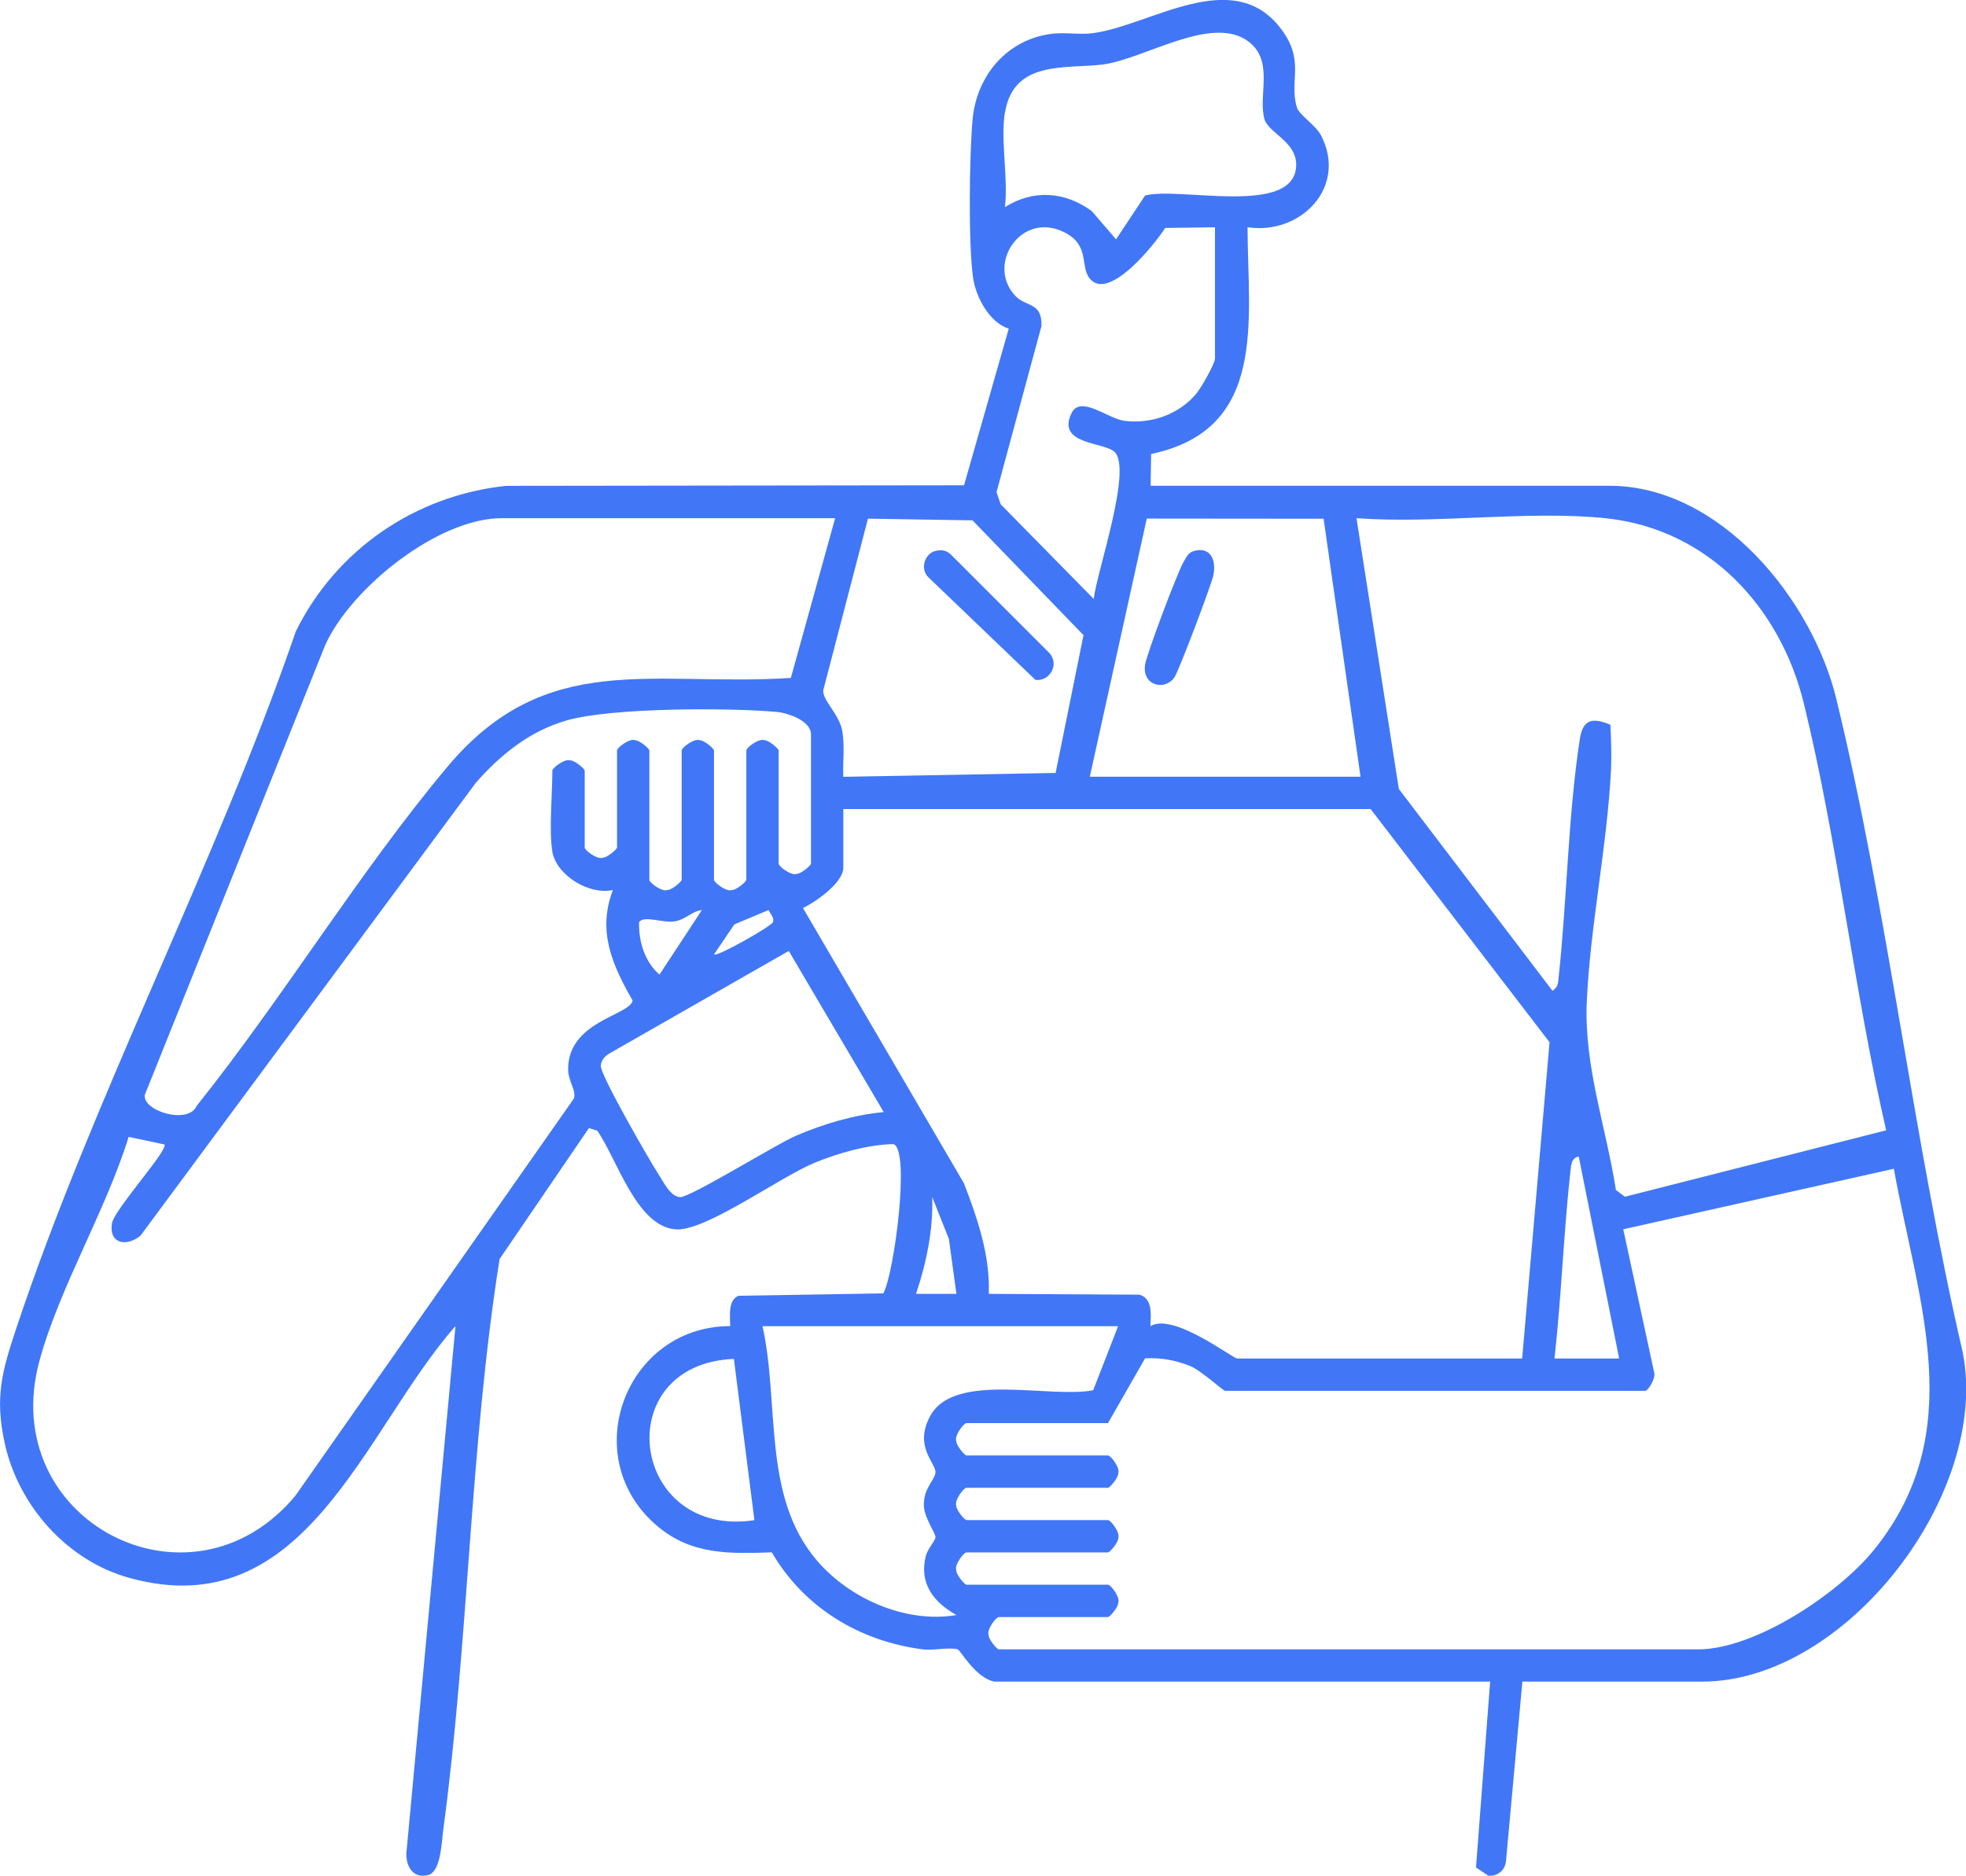 <svg xmlns="http://www.w3.org/2000/svg" id="Capa_2" data-name="Capa 2" viewBox="0 0 243.27 232.17"><defs><style>      .cls-1 {        fill: #4177f6;        stroke-width: 0px;      }    </style></defs><g id="Capa_1-2" data-name="Capa 1"><g><path class="cls-1" d="M123.1,208.13c-2.4-.43-4.26-3.92-4.6-4.01-1.15-.28-3.02.18-4.39,0-7.81-1.03-14.64-5.19-18.61-12-5.27.18-9.93.32-14.15-3.24-10.07-8.48-3.98-24.74,9-24.76,0-1.25-.31-3.11,1-3.75l17.95-.3c1.35-2.42,3.39-17.96,1.22-18.48-3.27.11-6.64,1.07-9.66,2.29-4.24,1.71-13.57,8.55-17.25,8.27-4.85-.36-7.24-8.69-9.71-12.22l-1.03-.31-11.05,16.2c-3.68,23.18-3.83,47.34-6.96,70.54-.21,1.59-.3,5.26-1.85,5.69-2.09.57-2.95-1.41-2.68-3.18l6.03-64.75c-11.34,12.86-18.52,37.26-40.4,31.15-7.69-2.15-13.67-8.92-15.37-16.63-1.24-5.65-.37-8.84,1.39-14.14,9.6-28.85,24.69-57.45,34.63-86.37,5-10.11,14.76-16.8,26-18l56.68-.07,5.53-19.38c-2.43-.78-4.1-3.99-4.42-6.35-.59-4.35-.45-14.94-.06-19.47.47-5.48,4.27-9.99,9.82-10.68,1.65-.2,3.35.13,4.94-.06,7.17-.86,17.49-8.55,23.48-.46,2.92,3.94.91,6.3,1.89,9.61.29.99,2.3,2.16,3,3.5,3.31,6.4-2.56,12.36-9.1,11.35.03,11.51,2.54,25.02-11.93,28.07l-.06,3.93h56.75c13.77,0,25.12,14.1,28.1,26.4,6.39,26.33,9.5,54.37,15.64,80.86,3.43,17.46-14.45,40.74-32.24,40.74h-22.25l-2.03,22.22c-.12,1.14-1.04,1.9-2.19,1.8l-1.52-1.02,1.75-23h-61.25ZM124.35,13.88c-.57,3.41.42,8.17,0,11.75,3.53-2.21,7.42-1.94,10.75.5l3,3.49,3.59-5.42c4.19-1.15,18.7,2.7,18.7-3.83,0-2.86-3.43-3.93-3.92-5.6-.85-2.89,1.22-7.13-1.92-9.58-4.5-3.51-12.98,2.14-18.07,2.79-4.48.58-11.03-.61-12.11,5.89ZM150.35,28.13l-6.17.08c-1.16,1.83-7.02,9.29-9.38,6.21-1.13-1.48.02-4-2.92-5.58-5.45-2.92-9.93,3.85-6.26,7.76,1.36,1.45,3.34.74,3.25,3.75l-5.56,20.55.51,1.51,11.52,11.72c.32-3.21,4.9-16.27,2.51-18.26-1.39-1.16-7.15-.88-5.26-4.74,1.12-2.28,4.48.69,6.54.95,3.36.43,6.85-.83,8.97-3.45.56-.7,2.24-3.63,2.24-4.26v-16.25ZM103.35,64.13h-41.25c-7.91,0-18.62,8.61-21.84,15.66l-22.34,55.71c-.3,2.03,5.42,3.71,6.41,1.37,10.71-13.39,20.07-28.89,31.03-41.97,12.27-14.64,25.38-9.89,42.5-11l5.48-19.77ZM104.35,96.14l26.27-.48,3.45-17.05-13.73-14.21-12.94-.21-5.54,21.27c-.04,1.31,2.02,2.94,2.37,5.05.31,1.86.04,3.77.12,5.63ZM134.85,96.13h33.5l-4.57-31.93-21.88-.02-7.05,31.95ZM198.6,64.13c-9.68-.98-20.91.73-30.75,0l5.24,33.51,19.01,24.98c.73-.48.69-.96.77-1.72,1.03-9.59,1.16-19.95,2.61-29.41.38-2.47,1.55-2.74,3.79-1.79.09,1.87.16,3.79.07,5.67-.48,9.31-2.56,19.22-2.99,28.51-.37,8.07,2.37,15.52,3.6,23.39l1.11.84,32.33-8.22c-3.98-17.31-5.99-35.67-10.19-52.85-2.91-11.91-11.87-21.62-24.59-22.91ZM68.35,105.38c-.44-2.44,0-7.23,0-10,0-.37,1.59-1.54,2.22-1.27.52-.03,1.78,1.03,1.78,1.27v9.5c0,.37,1.59,1.54,2.22,1.27.52.03,1.78-1.03,1.78-1.27v-12c0-.37,1.59-1.54,2.22-1.27.52-.03,1.78,1.03,1.78,1.27v16c0,.37,1.59,1.54,2.22,1.27.52.03,1.78-1.03,1.78-1.27v-16c0-.37,1.59-1.54,2.22-1.27.52-.03,1.78,1.03,1.78,1.27v16c0,.37,1.59,1.54,2.22,1.27.52.03,1.78-1.03,1.78-1.27v-16c0-.37,1.59-1.54,2.22-1.27.52-.03,1.78,1.03,1.78,1.27v14c0,.37,1.59,1.54,2.22,1.27.52.03,1.78-1.03,1.78-1.27v-16c0-1.65-2.8-2.64-4.23-2.77-6-.54-20.49-.54-26,1.05-4.57,1.32-8.17,4.22-11.26,7.74l-41.47,56.02c-1.66,1.39-3.93,1.08-3.54-1.5.25-1.69,7.01-9.11,6.5-9.78l-4.43-.94c-2.8,9.08-8.59,18.7-11.04,27.72-5.37,19.76,18.71,32.3,31.68,16.68l34.43-49.11c.39-.92-.67-2.19-.69-3.59-.06-6.04,7.62-6.7,7.98-8.57-2.52-4.42-4.39-8.57-2.44-13.68-2.95.65-6.97-1.81-7.5-4.75ZM188.35,168.13l3.39-39.14-22.14-28.86h-65.25v7.25c0,1.88-3.44,4.26-4.99,5l19.92,34.07c1.67,4.34,3.25,8.94,3.07,13.68l18.65.1c1.68.49,1.4,2.56,1.35,3.9,2.81-1.74,10.17,4,10.75,4h35.25ZM88.35,118.13c.37.33,7.04-3.47,7.28-3.98s-.31-1.06-.53-1.52l-4.23,1.77-2.52,3.72ZM86.85,112.64c-1.28.13-1.99,1.18-3.38,1.39-1.46.23-3.81-.78-4.39.1-.07,2.37.69,4.9,2.52,6.49l5.25-7.99ZM109.35,137.63l-11.75-19.94-22.23,12.71c-.56.35-.97.81-1.03,1.5-.1,1.07,6.01,11.69,7.11,13.38.64.98,1.46,2.77,2.68,2.88,1.21.1,11.92-6.56,14.39-7.61,3.44-1.47,7.11-2.56,10.84-2.92ZM200.35,168.13l-5-25c-.9.19-.93.98-1.02,1.73-.85,7.72-1.12,15.55-1.98,23.27h8ZM203.6,172.13h-52c-.27,0-2.99-2.55-4.4-3.1-1.75-.69-3.62-1.03-5.51-.92l-4.59,8.02h-17.5c-.37,0-1.54,1.58-1.27,2.22-.03.52,1.03,1.78,1.27,1.78h17.5c.37,0,1.54,1.58,1.27,2.22.03.52-1.03,1.78-1.27,1.78h-17.5c-.37,0-1.54,1.58-1.27,2.22-.03.52,1.03,1.78,1.27,1.78h17.5c.37,0,1.54,1.58,1.27,2.22.03.52-1.03,1.78-1.27,1.78h-17.5c-.37,0-1.54,1.58-1.27,2.22-.03.52,1.03,1.78,1.27,1.78h17.5c.37,0,1.54,1.58,1.27,2.22.03.52-1.03,1.78-1.27,1.78h-13.5c-.37,0-1.54,1.58-1.27,2.22-.03.52,1.03,1.78,1.27,1.78h86.5c7.08,0,17.37-6.89,21.74-12.26,11.88-14.62,5.48-30.78,2.5-47.22l-33.48,7.49,3.85,17.84c.1.62-.66,2.01-1.1,2.15ZM118.35,160.14l-.94-6.82-2.06-5.18c.14,4.06-.72,8.15-2,11.99h5ZM138.35,164.13h-44c2.15,9.64-.08,21.05,6.74,29.01,4.07,4.75,11.01,7.8,17.26,6.74-2.82-1.58-4.64-3.89-3.8-7.28.22-.91,1.12-1.83,1.2-2.31.08-.52-1.37-2.36-1.43-3.92-.07-2.17,1.28-3.09,1.43-4.08.17-1.16-2.79-3.21-.61-7.11,3.04-5.43,14.79-2.08,20.13-3.12l3.08-7.92ZM90.81,168.18c-15.59.65-12.88,22.28,2.54,19.96l-2.54-19.96Z"></path><path class="cls-1" d="M147.7,68.2c2.1-.61,2.81,1.13,2.45,2.96-.23,1.18-4.31,11.95-4.84,12.69-1.24,1.72-4.01.96-3.62-1.58.21-1.37,4.04-11.54,4.78-12.75.34-.55.51-1.1,1.23-1.31Z"></path><path class="cls-1" d="M115.71,68.2c.72-.2,1.36-.12,1.92.4l12.25,12.25c1.21,1.41.04,3.48-1.75,3.3l-13.3-12.75c-.98-1.03-.42-2.84.88-3.21Z"></path></g></g></svg>